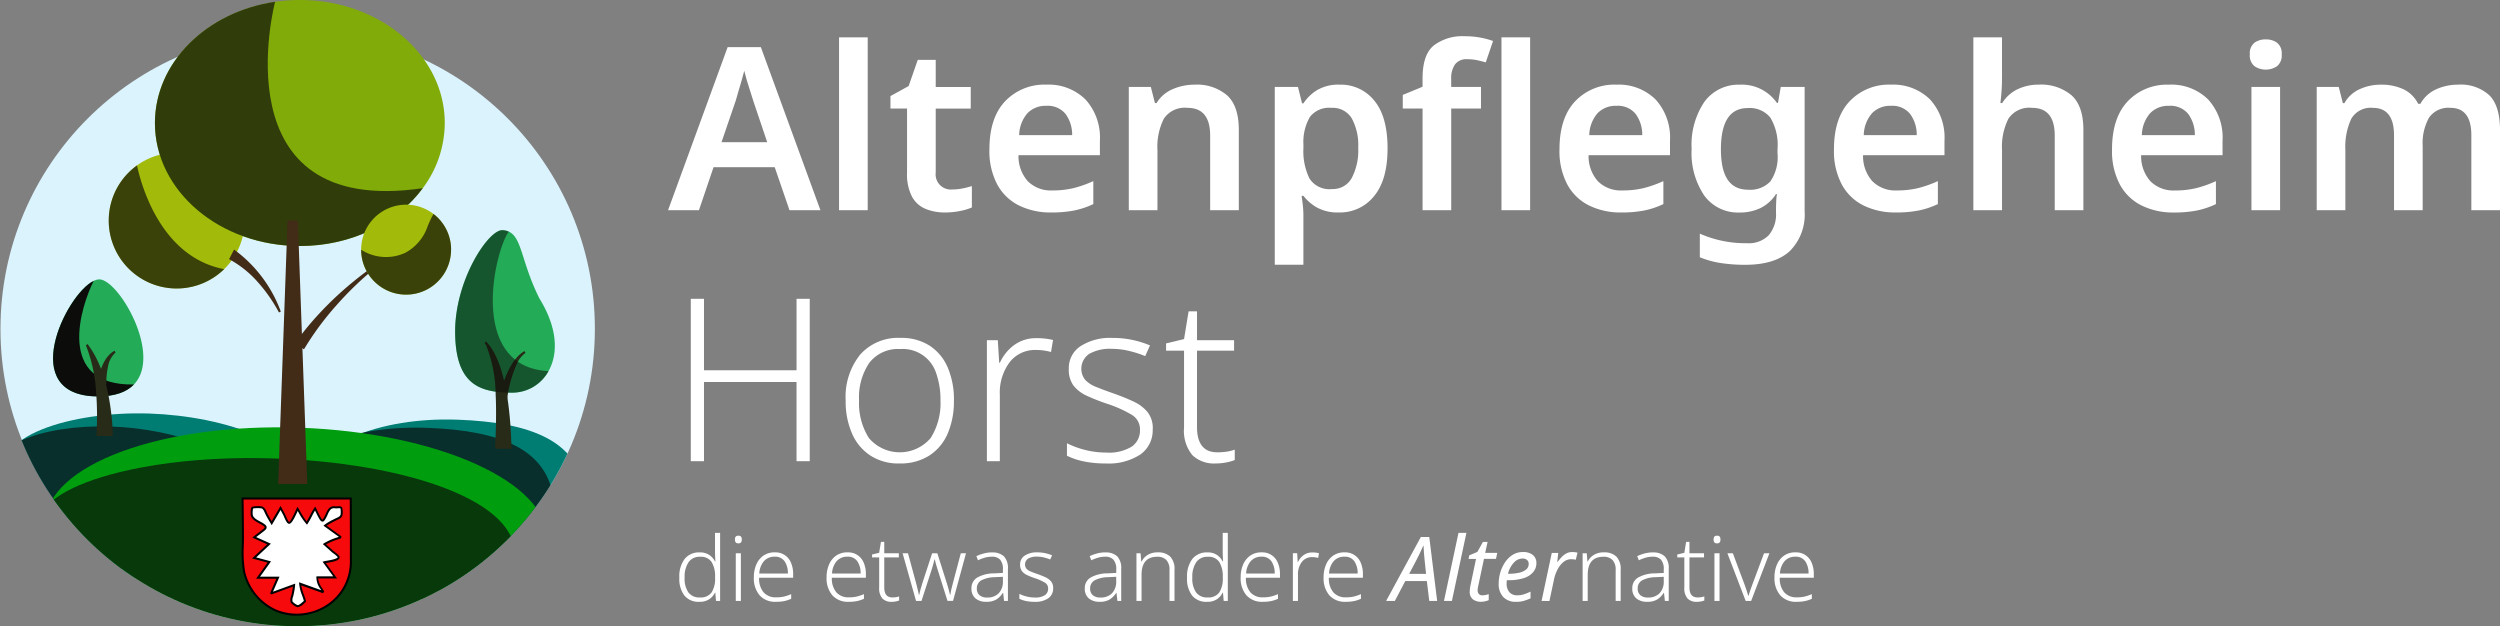 <svg xmlns="http://www.w3.org/2000/svg" xmlns:xlink="http://www.w3.org/1999/xlink" width="360" height="90.175" viewBox="0 0 360 90.175">
  <rect x="0" y="0" width="360" height="90.175" fill="#808080" stroke="none"/>
  <defs>
    <clipPath id="clip-path">
      <circle id="Ellipse_14" data-name="Ellipse 14" cx="42.831" cy="42.831" r="42.831" fill="none"/>
    </clipPath>
  </defs>
  <g id="APH_Horst_Logo_FINAL" data-name="APH Horst Logo FINAL" transform="translate(-220.72 332)" style="isolation: isolate">
    <g id="Ebene_1" data-name="Ebene 1" transform="translate(220.72 -332)">
      <g id="Gruppe_44" data-name="Gruppe 44" transform="translate(96.2 5.218)">
        <g id="Gruppe_41" data-name="Gruppe 41">
          <path id="Pfad_177" data-name="Pfad 177" d="M347.017,46.61l-2.128-6.189h-8.81l-2.1,6.189H329.53l8.581-23.48h4.781l8.581,23.48Zm-5.238-15.818c-.088-.305-.217-.722-.393-1.244s-.343-1.065-.508-1.62-.29-1.021-.376-1.391c-.109.437-.247.939-.408,1.505s-.323,1.1-.475,1.605-.261.883-.329,1.147l-2.063,6.025h6.582L341.779,30.8Z" transform="translate(-329.53 -21.56)" fill="#fff"/>
          <path id="Pfad_178" data-name="Pfad 178" d="M417.566,43.219H413.44V18.33h4.126V43.216Z" transform="translate(-388.816 -18.169)" fill="#fff"/>
          <path id="Pfad_179" data-name="Pfad 179" d="M447.534,48.044a7.711,7.711,0,0,0,1.491-.147,12.9,12.9,0,0,0,1.359-.343v3.078a8.155,8.155,0,0,1-1.7.508,11.073,11.073,0,0,1-2.2.214,7.225,7.225,0,0,1-2.75-.508,3.943,3.943,0,0,1-1.963-1.752,6.959,6.959,0,0,1-.722-3.472V36.388H438.66v-1.8l2.621-1.441,1.309-3.765h2.588v3.9h5.042v3.111h-5.042v9.2a2.19,2.19,0,0,0,2.357,2.453Z" transform="translate(-406.634 -25.976)" fill="#fff"/>
          <path id="Pfad_180" data-name="Pfad 180" d="M495.392,41.54a7.543,7.543,0,0,1,5.649,2.128,8.131,8.131,0,0,1,2.081,5.928v2.1H491.4a5.4,5.4,0,0,0,1.344,3.75,4.682,4.682,0,0,0,3.536,1.326,12.734,12.734,0,0,0,3.078-.343,16.494,16.494,0,0,0,2.817-1v3.307a12,12,0,0,1-2.717.916,16.7,16.7,0,0,1-3.372.293,10.221,10.221,0,0,1-4.6-1,7.2,7.2,0,0,1-3.143-3.029,10.241,10.241,0,0,1-1.13-5.042q0-4.552,2.26-6.943A7.782,7.782,0,0,1,495.4,41.54Zm0,3.046a3.6,3.6,0,0,0-2.7,1.065,4.96,4.96,0,0,0-1.194,3.161h7.63a5.045,5.045,0,0,0-.933-3.029,3.285,3.285,0,0,0-2.8-1.194Z" transform="translate(-440.937 -34.567)" fill="#fff"/>
          <path id="Pfad_181" data-name="Pfad 181" d="M565.1,41.54a6.672,6.672,0,0,1,4.666,1.538q1.686,1.541,1.687,4.977v11.56h-4.126V48.874q0-4-3.275-3.994a3.6,3.6,0,0,0-3.4,1.573,9.009,9.009,0,0,0-.916,4.487v8.678H555.61V41.869h3.175l.59,2.324h.229a5.006,5.006,0,0,1,2.342-2.013,7.933,7.933,0,0,1,3.161-.64Z" transform="translate(-489.264 -34.567)" fill="#fff"/>
          <path id="Pfad_182" data-name="Pfad 182" d="M636.572,41.54a6.16,6.16,0,0,1,5.009,2.31q1.9,2.311,1.9,6.861T641.532,57.6a6.273,6.273,0,0,1-5.059,2.342,6.151,6.151,0,0,1-3.175-.722,6.625,6.625,0,0,1-1.931-1.67H631.1c.065.414.126.869.179,1.359a12.811,12.811,0,0,1,.082,1.359v7.2H627.24V41.869h3.34l.59,2.357h.2a6.251,6.251,0,0,1,1.966-1.9,5.982,5.982,0,0,1,3.243-.786Zm-1.18,3.34a3.485,3.485,0,0,0-3.093,1.309,7.19,7.19,0,0,0-.933,3.962v.525a8.928,8.928,0,0,0,.869,4.373,3.384,3.384,0,0,0,3.225,1.523,3.1,3.1,0,0,0,2.864-1.588,8.573,8.573,0,0,0,.933-4.34,8.113,8.113,0,0,0-.933-4.258A3.2,3.2,0,0,0,635.392,44.88Z" transform="translate(-539.873 -34.567)" fill="#fff"/>
          <path id="Pfad_183" data-name="Pfad 183" d="M701.316,28.192h-4.29V42.83H692.9V28.192h-2.85V26.229l2.85-1.18V23.837q0-3.407,1.62-4.731a6.809,6.809,0,0,1,4.437-1.326,12.058,12.058,0,0,1,2.342.211,11.209,11.209,0,0,1,1.752.475L702,21.545c-.373-.109-.781-.214-1.227-.311a6.9,6.9,0,0,0-1.458-.147,2.033,2.033,0,0,0-1.734.737,3.439,3.439,0,0,0-.557,2.113v1.147h4.29V28.2Zm7.072,14.638h-4.126V17.941h4.126V42.827Z" transform="translate(-584.251 -17.78)" fill="#fff"/>
          <path id="Pfad_184" data-name="Pfad 184" d="M775.125,41.54a7.543,7.543,0,0,1,5.649,2.128,8.131,8.131,0,0,1,2.081,5.928v2.1H771.131a5.415,5.415,0,0,0,1.341,3.75,4.682,4.682,0,0,0,3.536,1.326,12.735,12.735,0,0,0,3.078-.343,16.5,16.5,0,0,0,2.817-1v3.307a12,12,0,0,1-2.717.916,16.7,16.7,0,0,1-3.372.293,10.221,10.221,0,0,1-4.6-1,7.18,7.18,0,0,1-3.143-3.029,10.241,10.241,0,0,1-1.13-5.042q0-4.552,2.26-6.943a7.778,7.778,0,0,1,5.928-2.392Zm0,3.046a3.6,3.6,0,0,0-2.7,1.065,4.961,4.961,0,0,0-1.194,3.161h7.63a5.064,5.064,0,0,0-.933-3.029,3.285,3.285,0,0,0-2.8-1.194Z" transform="translate(-638.576 -34.567)" fill="#fff"/>
          <path id="Pfad_185" data-name="Pfad 185" d="M838.785,41.54a6.154,6.154,0,0,1,5.273,2.621h.164l.393-2.292h3.439V59.749a7.428,7.428,0,0,1-2.145,5.764q-2.144,1.963-6.4,1.966a23.11,23.11,0,0,1-3.5-.247,13.339,13.339,0,0,1-3.046-.836v-3.4a16.384,16.384,0,0,0,6.811,1.376,4.039,4.039,0,0,0,3.093-1.13,4.622,4.622,0,0,0,1.065-3.29v-.458c0-.329.012-.71.032-1.147a9.2,9.2,0,0,1,.1-1.048h-.132a5.63,5.63,0,0,1-2.242,2.013,6.824,6.824,0,0,1-3,.64,6,6,0,0,1-5.074-2.424,10.954,10.954,0,0,1-1.834-6.747A11.046,11.046,0,0,1,833.629,44a6.087,6.087,0,0,1,5.156-2.456Zm1.08,3.372Q836,44.912,836,50.84c0,3.953,1.309,5.828,3.929,5.828a4,4,0,0,0,3.193-1.194,6.213,6.213,0,0,0,1.03-4.044v-.622a7.677,7.677,0,0,0-1.03-4.519A3.808,3.808,0,0,0,839.865,44.912Z" transform="translate(-684.388 -34.567)" fill="#fff"/>
          <path id="Pfad_186" data-name="Pfad 186" d="M909.815,41.54a7.543,7.543,0,0,1,5.649,2.128,8.131,8.131,0,0,1,2.081,5.928v2.1H905.821a5.415,5.415,0,0,0,1.341,3.75,4.682,4.682,0,0,0,3.536,1.326,12.734,12.734,0,0,0,3.078-.343,16.5,16.5,0,0,0,2.817-1v3.307a12,12,0,0,1-2.718.916,16.7,16.7,0,0,1-3.372.293,10.221,10.221,0,0,1-4.6-1,7.18,7.18,0,0,1-3.143-3.029,10.242,10.242,0,0,1-1.13-5.042q0-4.552,2.26-6.943a7.778,7.778,0,0,1,5.928-2.392Zm0,3.046a3.6,3.6,0,0,0-2.7,1.065,4.96,4.96,0,0,0-1.194,3.161h7.63a5.065,5.065,0,0,0-.933-3.029,3.285,3.285,0,0,0-2.8-1.194Z" transform="translate(-733.74 -34.567)" fill="#fff"/>
          <path id="Pfad_187" data-name="Pfad 187" d="M974.153,24.258c0,.7-.026,1.382-.082,2.045s-.1,1.162-.147,1.491h.261a5.29,5.29,0,0,1,2.227-2,6.977,6.977,0,0,1,3.046-.654,6.79,6.79,0,0,1,4.716,1.538q1.7,1.541,1.7,4.977v11.56h-4.126V32.475q0-4-3.275-3.994a3.6,3.6,0,0,0-3.4,1.573,9.008,9.008,0,0,0-.916,4.487v8.678H970.03V18.33h4.126v5.928Z" transform="translate(-782.067 -18.169)" fill="#fff"/>
          <path id="Pfad_188" data-name="Pfad 188" d="M1046.275,41.54a7.543,7.543,0,0,1,5.649,2.128A8.132,8.132,0,0,1,1054,49.6v2.1h-11.724a5.415,5.415,0,0,0,1.341,3.75,4.682,4.682,0,0,0,3.536,1.326,12.734,12.734,0,0,0,3.078-.343,16.5,16.5,0,0,0,2.817-1v3.307a12,12,0,0,1-2.717.916,16.7,16.7,0,0,1-3.372.293,10.221,10.221,0,0,1-4.6-1,7.18,7.18,0,0,1-3.143-3.029,10.242,10.242,0,0,1-1.13-5.042q0-4.552,2.26-6.943a7.778,7.778,0,0,1,5.928-2.392Zm0,3.046a3.6,3.6,0,0,0-2.7,1.065,4.96,4.96,0,0,0-1.194,3.161h7.63a5.065,5.065,0,0,0-.933-3.029,3.285,3.285,0,0,0-2.8-1.194Z" transform="translate(-830.154 -34.567)" fill="#fff"/>
          <path id="Pfad_189" data-name="Pfad 189" d="M1108,19.33a2.724,2.724,0,0,1,1.62.475,1.934,1.934,0,0,1,.672,1.687,1.967,1.967,0,0,1-.672,1.7,2.922,2.922,0,0,1-3.24,0,1.97,1.97,0,0,1-.672-1.7,1.926,1.926,0,0,1,.672-1.687A2.73,2.73,0,0,1,1108,19.33Zm2.063,6.844V43.922h-4.126V26.174h4.126Z" transform="translate(-877.93 -18.875)" fill="#fff"/>
          <path id="Pfad_190" data-name="Pfad 190" d="M1158.847,41.54a6.117,6.117,0,0,1,4.534,1.538q1.523,1.541,1.523,4.977v11.56h-4.126V48.841q0-3.962-3.014-3.962a3.392,3.392,0,0,0-3.078,1.409,7.54,7.54,0,0,0-.916,4.094v9.235h-4.126V48.844q0-3.962-3.046-3.962a3.22,3.22,0,0,0-3.111,1.573,9.6,9.6,0,0,0-.851,4.487V59.62h-4.126V41.872h3.175l.59,2.324h.229a4.726,4.726,0,0,1,2.21-2.013,7.175,7.175,0,0,1,2.964-.64,7.522,7.522,0,0,1,3.357.672,4.579,4.579,0,0,1,2.081,2.081h.329a4.851,4.851,0,0,1,2.292-2.1,7.565,7.565,0,0,1,3.111-.654Z" transform="translate(-901.104 -34.567)" fill="#fff"/>
        </g>
        <g id="Gruppe_42" data-name="Gruppe 42" transform="translate(3.275 37.813)">
          <path id="Pfad_191" data-name="Pfad 191" d="M357.816,170.01h-1.9v-11.4H342.589v11.4h-1.9V146.63h1.9v10.283h13.329V146.63h1.9Z" transform="translate(-340.69 -146.63)" fill="#fff"/>
          <path id="Pfad_192" data-name="Pfad 192" d="M432.266,174.816a11.687,11.687,0,0,1-.9,4.781,7.084,7.084,0,0,1-2.653,3.161,7.709,7.709,0,0,1-4.273,1.13,7.38,7.38,0,0,1-4.158-1.112,7.192,7.192,0,0,1-2.668-3.161,11.473,11.473,0,0,1-.933-4.8,9.7,9.7,0,0,1,2.1-6.615,7.3,7.3,0,0,1,5.8-2.392,7.5,7.5,0,0,1,4.208,1.13,7.04,7.04,0,0,1,2.6,3.161,11.717,11.717,0,0,1,.883,4.716Zm-13.655,0a9.329,9.329,0,0,0,1.423,5.42,5.838,5.838,0,0,0,8.892-.018,9.4,9.4,0,0,0,1.409-5.4,11.491,11.491,0,0,0-.59-3.833,5.054,5.054,0,0,0-5.206-3.571,5.211,5.211,0,0,0-4.437,1.966,8.8,8.8,0,0,0-1.491,5.435Z" transform="translate(-394.38 -160.181)" fill="#fff"/>
          <path id="Pfad_193" data-name="Pfad 193" d="M493.149,165.93a10.061,10.061,0,0,1,2.357.261l-.293,1.734a7.943,7.943,0,0,0-2.16-.293,4.6,4.6,0,0,0-3.8,1.77,7.3,7.3,0,0,0-1.409,4.684v9.561H485.98v-17.42h1.573l.2,3.243h.1a6.432,6.432,0,0,1,2-2.506,5.274,5.274,0,0,1,3.307-1.03Z" transform="translate(-443.343 -160.266)" fill="#fff"/>
          <path id="Pfad_194" data-name="Pfad 194" d="M537.6,178.942a4.256,4.256,0,0,1-1.77,3.651,8.307,8.307,0,0,1-4.977,1.294,15.069,15.069,0,0,1-3.243-.311,9.8,9.8,0,0,1-2.356-.8v-1.8a12.339,12.339,0,0,0,2.621.965,12.064,12.064,0,0,0,3.014.376,6.293,6.293,0,0,0,3.718-.869,2.8,2.8,0,0,0,1.162-2.374,2.421,2.421,0,0,0-1.212-2.21,17.836,17.836,0,0,0-3.568-1.588,28.358,28.358,0,0,1-2.864-1.13,5.112,5.112,0,0,1-1.916-1.456,3.858,3.858,0,0,1-.687-2.424,3.764,3.764,0,0,1,1.7-3.275,7.859,7.859,0,0,1,4.552-1.18,13.661,13.661,0,0,1,5.438,1.08l-.687,1.538a15.372,15.372,0,0,0-2.292-.737,10.7,10.7,0,0,0-2.553-.311,6,6,0,0,0-3.208.722,2.579,2.579,0,0,0-.59,3.748,4.337,4.337,0,0,0,1.605,1.03q1.048.427,2.553.951,1.572.559,2.817,1.147a5.709,5.709,0,0,1,2,1.505,3.75,3.75,0,0,1,.754,2.456Z" transform="translate(-471.088 -160.181)" fill="#fff"/>
          <path id="Pfad_195" data-name="Pfad 195" d="M581.276,173.072a9.409,9.409,0,0,0,1.376-.1,5.227,5.227,0,0,0,1.147-.293v1.505a6.976,6.976,0,0,1-1.212.343,7.791,7.791,0,0,1-1.538.147,4.486,4.486,0,0,1-3.372-1.212,5.541,5.541,0,0,1-1.18-3.962V158.434H573.91v-1.048l2.588-.622.654-3.994h1.212v4.158H583.7v1.505h-5.338V169.4q0,3.667,2.914,3.668Z" transform="translate(-505.469 -150.968)" fill="#fff"/>
        </g>
        <g id="Gruppe_43" data-name="Gruppe 43" transform="translate(1.626 71.514)">
          <path id="Pfad_196" data-name="Pfad 196" d="M337.934,271.4a2.617,2.617,0,0,1-2.122-.883,3.966,3.966,0,0,1-.742-2.612,4.145,4.145,0,0,1,.775-2.694,2.648,2.648,0,0,1,2.154-.927,2.358,2.358,0,0,1,1.4.382,2.488,2.488,0,0,1,.807.922h.053c-.009-.2-.021-.42-.032-.663s-.021-.47-.021-.678V261.47h.734v9.8h-.593l-.1-1.2h-.038a2.514,2.514,0,0,1-.813.942,2.462,2.462,0,0,1-1.459.387Zm.091-.631a1.915,1.915,0,0,0,1.69-.722,3.644,3.644,0,0,0,.5-2.089v-.117a3.944,3.944,0,0,0-.5-2.172,1.824,1.824,0,0,0-1.643-.754,1.913,1.913,0,0,0-1.676.781,3.735,3.735,0,0,0-.566,2.224,3.455,3.455,0,0,0,.543,2.122,1.92,1.92,0,0,0,1.649.728Z" transform="translate(-335.07 -261.47)" fill="#fff"/>
          <path id="Pfad_197" data-name="Pfad 197" d="M362.822,262.83q.5,0,.5.555c0,.37-.167.566-.5.566s-.5-.188-.5-.566S362.487,262.83,362.822,262.83Zm.361,2.541v6.861h-.734v-6.861Z" transform="translate(-354.323 -262.431)" fill="#fff"/>
          <path id="Pfad_198" data-name="Pfad 198" d="M374.635,271.043a2.385,2.385,0,0,1,2.354,1.52,4.1,4.1,0,0,1,.3,1.626v.5h-4.9a3.079,3.079,0,0,0,.637,2.1,2.3,2.3,0,0,0,1.825.728,4.966,4.966,0,0,0,1.109-.109,6.112,6.112,0,0,0,1.045-.355v.672a4.749,4.749,0,0,1-1.018.335,5.92,5.92,0,0,1-1.162.1,2.982,2.982,0,0,1-2.371-.942,3.75,3.75,0,0,1-.825-2.568,4.59,4.59,0,0,1,.355-1.858,2.994,2.994,0,0,1,1.024-1.282,2.754,2.754,0,0,1,1.626-.47Zm-.012.619a2,2,0,0,0-1.529.631,2.9,2.9,0,0,0-.678,1.793h4.114a3,3,0,0,0-.47-1.755A1.639,1.639,0,0,0,374.623,271.662Z" transform="translate(-360.901 -268.232)" fill="#fff"/>
          <path id="Pfad_199" data-name="Pfad 199" d="M410.325,271.043a2.385,2.385,0,0,1,2.354,1.52,4.1,4.1,0,0,1,.3,1.626v.5h-4.9a3.08,3.08,0,0,0,.64,2.1,2.3,2.3,0,0,0,1.825.728,4.983,4.983,0,0,0,1.109-.109,6.115,6.115,0,0,0,1.045-.355v.672a4.748,4.748,0,0,1-1.018.335,5.92,5.92,0,0,1-1.162.1,2.989,2.989,0,0,1-2.374-.942,3.751,3.751,0,0,1-.825-2.568,4.589,4.589,0,0,1,.355-1.858,2.972,2.972,0,0,1,1.024-1.282,2.754,2.754,0,0,1,1.626-.47Zm-.012.619a1.994,1.994,0,0,0-1.529.631,2.9,2.9,0,0,0-.678,1.793h4.114a3.018,3.018,0,0,0-.47-1.755A1.638,1.638,0,0,0,410.313,271.662Z" transform="translate(-386.117 -268.232)" fill="#fff"/>
          <path id="Pfad_200" data-name="Pfad 200" d="M432.542,273.9a3.55,3.55,0,0,0,.54-.038,2.028,2.028,0,0,0,.452-.117v.593a2.657,2.657,0,0,1-.478.135,3.062,3.062,0,0,1-.6.059,1.769,1.769,0,0,1-1.329-.478,2.191,2.191,0,0,1-.464-1.561V268.13H429.64v-.414l1.018-.244.258-1.573h.478v1.638h2.1v.593h-2.1v4.32q0,1.444,1.147,1.444Z" transform="translate(-401.887 -264.6)" fill="#fff"/>
          <path id="Pfad_201" data-name="Pfad 201" d="M449.683,273.881c-.094-.285-.176-.555-.244-.813s-.129-.493-.182-.71h-.038c-.053.214-.112.455-.182.716s-.15.534-.244.819l-1.444,4.449h-.786l-1.934-6.861h.775l1.147,4.229c.1.387.188.725.258,1.012s.123.543.167.766h.038c.044-.205.1-.452.173-.734s.164-.6.276-.942l1.417-4.332h.748L451,275.812c.094.308.182.61.264.9s.144.546.188.76h.038q.04-.308.141-.748c.068-.293.156-.631.258-1.018l1.121-4.229h.748l-1.869,6.861h-.8l-1.406-4.464Z" transform="translate(-412.478 -268.542)" fill="#fff"/>
          <path id="Pfad_202" data-name="Pfad 202" d="M481.365,271.076a2.349,2.349,0,0,1,1.728.566,2.452,2.452,0,0,1,.566,1.793v4.616h-.555l-.129-1.162h-.038a3.149,3.149,0,0,1-.91.936,2.7,2.7,0,0,1-1.491.355,2.333,2.333,0,0,1-1.561-.5,1.794,1.794,0,0,1-.566-1.426,1.744,1.744,0,0,1,.839-1.567,4.908,4.908,0,0,1,2.439-.6l1.25-.065v-.478a2.047,2.047,0,0,0-.4-1.432,1.568,1.568,0,0,0-1.191-.426,3.662,3.662,0,0,0-1.018.141,6.691,6.691,0,0,0-.98.373l-.232-.593a6.155,6.155,0,0,1,1.065-.387,4.574,4.574,0,0,1,1.191-.156Zm.414,3.56a4.242,4.242,0,0,0-1.954.458,1.285,1.285,0,0,0-.64,1.168,1.2,1.2,0,0,0,.393.974,1.641,1.641,0,0,0,1.089.329,2.213,2.213,0,0,0,1.664-.613,2.378,2.378,0,0,0,.607-1.7v-.672l-1.162.053Z" transform="translate(-436.345 -268.253)" fill="#fff"/>
          <path id="Pfad_203" data-name="Pfad 203" d="M506.79,276.214a1.679,1.679,0,0,1-.7,1.438,3.266,3.266,0,0,1-1.96.511,5.92,5.92,0,0,1-1.277-.123,3.832,3.832,0,0,1-.927-.317v-.71a4.948,4.948,0,0,0,1.033.381,4.737,4.737,0,0,0,1.186.147,2.487,2.487,0,0,0,1.464-.34,1.1,1.1,0,0,0,.458-.936.952.952,0,0,0-.478-.872,6.931,6.931,0,0,0-1.406-.625,10.745,10.745,0,0,1-1.127-.446,2.043,2.043,0,0,1-.754-.575,1.523,1.523,0,0,1-.27-.954,1.477,1.477,0,0,1,.672-1.288,3.1,3.1,0,0,1,1.793-.464,5.3,5.3,0,0,1,1.153.117,5.794,5.794,0,0,1,.986.308l-.27.6a6.066,6.066,0,0,0-.9-.29,4.236,4.236,0,0,0-1.007-.123,2.362,2.362,0,0,0-1.265.285,1.015,1.015,0,0,0-.232,1.476,1.75,1.75,0,0,0,.631.4c.276.112.61.238,1.007.373a11.54,11.54,0,0,1,1.109.452,2.243,2.243,0,0,1,.786.593,1.485,1.485,0,0,1,.3.968Z" transform="translate(-452.963 -268.232)" fill="#fff"/>
          <path id="Pfad_204" data-name="Pfad 204" d="M536.955,271.076a2.35,2.35,0,0,1,1.729.566,2.452,2.452,0,0,1,.566,1.793v4.616H538.7l-.129-1.162h-.038a3.151,3.151,0,0,1-.91.936,2.7,2.7,0,0,1-1.491.355,2.334,2.334,0,0,1-1.561-.5,1.794,1.794,0,0,1-.566-1.426,1.744,1.744,0,0,1,.839-1.567,4.907,4.907,0,0,1,2.439-.6l1.25-.065v-.478a2.048,2.048,0,0,0-.405-1.432,1.568,1.568,0,0,0-1.191-.426,3.663,3.663,0,0,0-1.018.141,6.69,6.69,0,0,0-.98.373l-.232-.593a6.152,6.152,0,0,1,1.065-.387,4.575,4.575,0,0,1,1.192-.156Zm.414,3.56a4.242,4.242,0,0,0-1.954.458,1.285,1.285,0,0,0-.64,1.168,1.2,1.2,0,0,0,.393.974,1.641,1.641,0,0,0,1.089.329,2.213,2.213,0,0,0,1.664-.613,2.378,2.378,0,0,0,.608-1.7v-.672l-1.162.053Z" transform="translate(-475.621 -268.253)" fill="#fff"/>
          <path id="Pfad_205" data-name="Pfad 205" d="M562.437,271.05a2.457,2.457,0,0,1,1.793.607,2.551,2.551,0,0,1,.619,1.9v4.487h-.722V273.6a2.02,2.02,0,0,0-.452-1.45,1.739,1.739,0,0,0-1.315-.47q-2.258,0-2.257,2.618v3.739h-.734v-6.861h.593l.1,1.186h.053a2.281,2.281,0,0,1,.863-.942,2.673,2.673,0,0,1,1.458-.373Z" transform="translate(-493.546 -268.239)" fill="#fff"/>
          <path id="Pfad_206" data-name="Pfad 206" d="M587.054,271.4a2.617,2.617,0,0,1-2.122-.883,3.966,3.966,0,0,1-.742-2.612,4.145,4.145,0,0,1,.775-2.694,2.648,2.648,0,0,1,2.154-.927,2.358,2.358,0,0,1,1.4.382,2.489,2.489,0,0,1,.807.922h.053c-.009-.2-.021-.42-.032-.663s-.021-.47-.021-.678V261.47h.734v9.8h-.593l-.1-1.2h-.038a2.515,2.515,0,0,1-.813.942,2.462,2.462,0,0,1-1.458.387Zm.091-.631a1.915,1.915,0,0,0,1.69-.722,3.644,3.644,0,0,0,.5-2.089v-.117a3.944,3.944,0,0,0-.5-2.172,1.824,1.824,0,0,0-1.643-.754,1.913,1.913,0,0,0-1.676.781,3.735,3.735,0,0,0-.566,2.224,3.455,3.455,0,0,0,.543,2.122,1.919,1.919,0,0,0,1.649.728Z" transform="translate(-511.082 -261.47)" fill="#fff"/>
          <path id="Pfad_207" data-name="Pfad 207" d="M613.515,271.043a2.385,2.385,0,0,1,2.354,1.52,4.1,4.1,0,0,1,.3,1.626v.5h-4.9a3.079,3.079,0,0,0,.637,2.1,2.3,2.3,0,0,0,1.825.728,4.966,4.966,0,0,0,1.109-.109,6.116,6.116,0,0,0,1.045-.355v.672a4.75,4.75,0,0,1-1.018.335,5.92,5.92,0,0,1-1.162.1,2.983,2.983,0,0,1-2.371-.942,3.75,3.75,0,0,1-.825-2.568,4.588,4.588,0,0,1,.355-1.858,2.993,2.993,0,0,1,1.024-1.282,2.754,2.754,0,0,1,1.626-.47Zm-.012.619a2,2,0,0,0-1.529.631,2.9,2.9,0,0,0-.678,1.793h4.114a3,3,0,0,0-.469-1.755A1.639,1.639,0,0,0,613.5,271.662Z" transform="translate(-529.679 -268.232)" fill="#fff"/>
          <path id="Pfad_208" data-name="Pfad 208" d="M638.963,271.09a3.987,3.987,0,0,1,.927.1l-.115.684a3.182,3.182,0,0,0-.851-.114,1.814,1.814,0,0,0-1.5.7,2.873,2.873,0,0,0-.555,1.843v3.765h-.734V271.2h.619l.076,1.277h.038a2.528,2.528,0,0,1,.787-.986,2.077,2.077,0,0,1,1.3-.4Z" transform="translate(-547.787 -268.267)" fill="#fff"/>
          <path id="Pfad_209" data-name="Pfad 209" d="M654.2,271.043a2.385,2.385,0,0,1,2.354,1.52,4.1,4.1,0,0,1,.3,1.626v.5h-4.9a3.079,3.079,0,0,0,.637,2.1,2.3,2.3,0,0,0,1.825.728,5,5,0,0,0,1.109-.109,6.113,6.113,0,0,0,1.045-.355v.672a4.748,4.748,0,0,1-1.018.335,5.921,5.921,0,0,1-1.162.1,2.989,2.989,0,0,1-2.374-.942,3.75,3.75,0,0,1-.825-2.568,4.589,4.589,0,0,1,.355-1.858,2.994,2.994,0,0,1,1.024-1.282,2.754,2.754,0,0,1,1.626-.47Zm-.012.619a1.994,1.994,0,0,0-1.529.631,2.9,2.9,0,0,0-.678,1.793h4.114a3.018,3.018,0,0,0-.469-1.755A1.639,1.639,0,0,0,654.186,271.662Z" transform="translate(-558.42 -268.232)" fill="#fff"/>
          <path id="Pfad_210" data-name="Pfad 210" d="M681.873,272.7l5-9.209h1.212l1.136,9.209h-1.136l-.349-2.864h-3.108l-1.5,2.864H681.87Zm3.313-3.894h2.439l-.205-1.934q-.053-.489-.1-1.083c-.029-.4-.05-.742-.059-1.045h-.038c-.138.326-.3.678-.478,1.051s-.37.751-.566,1.127l-.992,1.884Z" transform="translate(-580.097 -262.897)" fill="#fff"/>
          <path id="Pfad_211" data-name="Pfad 211" d="M710.27,271.272l2.089-9.8H713.5l-2.089,9.8Z" transform="translate(-600.163 -261.47)" fill="#fff"/>
          <path id="Pfad_212" data-name="Pfad 212" d="M724.169,274.556a1.993,1.993,0,0,1-1.174-.335,1.337,1.337,0,0,1-.478-1.174,4,4,0,0,1,.117-.916l.786-3.753H722.35l.1-.517,1.162-.49.8-1.432h.672l-.349,1.573h1.74l-.182.863h-1.728l-.8,3.765c-.026.112-.053.238-.076.382a2.467,2.467,0,0,0-.038.393.78.78,0,0,0,.161.5.623.623,0,0,0,.522.205,2.29,2.29,0,0,0,.452-.044,4.063,4.063,0,0,0,.464-.123v.863a2.329,2.329,0,0,1-.478.156,2.532,2.532,0,0,1-.607.076Z" transform="translate(-608.698 -264.628)" fill="#fff"/>
          <path id="Pfad_213" data-name="Pfad 213" d="M739.613,278.046a2.409,2.409,0,0,1-1.852-.7,2.685,2.685,0,0,1-.651-1.9,5.748,5.748,0,0,1,.238-1.632,5.28,5.28,0,0,1,.69-1.47,3.641,3.641,0,0,1,1.089-1.062,2.671,2.671,0,0,1,1.438-.4,2.209,2.209,0,0,1,1.476.426,1.475,1.475,0,0,1,.5,1.186,1.982,1.982,0,0,1-.42,1.224,2.811,2.811,0,0,1-1.309.883,6.75,6.75,0,0,1-2.31.329h-.22c-.009.076-.015.158-.021.244s-.006.164-.006.232a1.863,1.863,0,0,0,.387,1.244,1.451,1.451,0,0,0,1.174.458,3.006,3.006,0,0,0,.927-.141,7.586,7.586,0,0,0,.954-.387v.968a7.919,7.919,0,0,1-.96.361,3.948,3.948,0,0,1-1.127.141Zm-1.071-4.035a7.067,7.067,0,0,0,1.432-.135,2.484,2.484,0,0,0,1.056-.452,1.022,1.022,0,0,0,.4-.845.728.728,0,0,0-.226-.549.984.984,0,0,0-.7-.214,1.689,1.689,0,0,0-1.194.575,3.536,3.536,0,0,0-.857,1.617h.091Z" transform="translate(-619.126 -268.118)" fill="#fff"/>
          <path id="Pfad_214" data-name="Pfad 214" d="M758.153,277.92l1.47-6.911h.927l-.141,1.277h.065a8.656,8.656,0,0,1,.566-.678,2.638,2.638,0,0,1,.672-.522,1.753,1.753,0,0,1,.863-.205,3.507,3.507,0,0,1,.381.021,1.894,1.894,0,0,1,.367.07l-.244,1.018a2.959,2.959,0,0,0-.657-.076,1.717,1.717,0,0,0-1.147.426,3.519,3.519,0,0,0-.839,1.083,5.434,5.434,0,0,0-.478,1.341l-.672,3.161H758.15Z" transform="translate(-633.992 -268.118)" fill="#fff"/>
          <path id="Pfad_215" data-name="Pfad 215" d="M781.367,271.05a2.456,2.456,0,0,1,1.793.607,2.551,2.551,0,0,1,.619,1.9v4.487h-.722V273.6a2.02,2.02,0,0,0-.452-1.45,1.739,1.739,0,0,0-1.315-.47q-2.258,0-2.257,2.618v3.739H778.3v-6.861h.593l.1,1.186h.053a2.282,2.282,0,0,1,.863-.942,2.68,2.68,0,0,1,1.458-.373Z" transform="translate(-648.228 -268.239)" fill="#fff"/>
          <path id="Pfad_216" data-name="Pfad 216" d="M805.625,271.076a2.349,2.349,0,0,1,1.729.566,2.452,2.452,0,0,1,.566,1.793v4.616h-.555l-.129-1.162H807.2a3.149,3.149,0,0,1-.91.936,2.7,2.7,0,0,1-1.491.355,2.333,2.333,0,0,1-1.561-.5,1.794,1.794,0,0,1-.566-1.426,1.744,1.744,0,0,1,.839-1.567,4.9,4.9,0,0,1,2.439-.6l1.25-.065v-.478a2.047,2.047,0,0,0-.4-1.432,1.568,1.568,0,0,0-1.191-.426,3.661,3.661,0,0,0-1.018.141,6.689,6.689,0,0,0-.98.373l-.232-.593a6.21,6.21,0,0,1,1.062-.387,4.58,4.58,0,0,1,1.194-.156Zm.414,3.56a4.241,4.241,0,0,0-1.954.458,1.283,1.283,0,0,0-.637,1.168,1.2,1.2,0,0,0,.393.974,1.641,1.641,0,0,0,1.089.329,2.213,2.213,0,0,0,1.664-.613,2.377,2.377,0,0,0,.607-1.7v-.672Z" transform="translate(-665.447 -268.253)" fill="#fff"/>
          <path id="Pfad_217" data-name="Pfad 217" d="M827.642,273.9a3.618,3.618,0,0,0,.543-.038,2.029,2.029,0,0,0,.452-.117v.593a2.661,2.661,0,0,1-.478.135,3.069,3.069,0,0,1-.607.059,1.769,1.769,0,0,1-1.329-.478,2.191,2.191,0,0,1-.464-1.561V268.13H824.74v-.414l1.018-.244.258-1.573h.478v1.638h2.1v.593h-2.1v4.32q0,1.444,1.147,1.444Z" transform="translate(-681.04 -264.6)" fill="#fff"/>
          <path id="Pfad_218" data-name="Pfad 218" d="M843.042,262.83q.5,0,.5.555c0,.37-.167.566-.5.566s-.5-.188-.5-.566S842.707,262.83,843.042,262.83Zm.361,2.541v6.861h-.734v-6.861Z" transform="translate(-693.616 -262.431)" fill="#fff"/>
          <path id="Pfad_219" data-name="Pfad 219" d="M851.979,278.351l-2.63-6.861h.786l1.7,4.552c.1.285.2.563.291.839s.164.519.226.734h.038c.059-.214.138-.461.232-.742s.194-.558.3-.831l1.7-4.552h.775l-2.63,6.861h-.786Z" transform="translate(-698.428 -268.549)" fill="#fff"/>
          <path id="Pfad_220" data-name="Pfad 220" d="M875.458,271.043a2.385,2.385,0,0,1,2.354,1.52,4.1,4.1,0,0,1,.3,1.626v.5h-4.9a3.079,3.079,0,0,0,.637,2.1,2.3,2.3,0,0,0,1.825.728,5,5,0,0,0,1.109-.109,6.112,6.112,0,0,0,1.045-.355v.672a4.745,4.745,0,0,1-1.018.335,5.92,5.92,0,0,1-1.162.1,2.989,2.989,0,0,1-2.374-.942,3.75,3.75,0,0,1-.825-2.568,4.588,4.588,0,0,1,.355-1.858,2.993,2.993,0,0,1,1.024-1.282,2.754,2.754,0,0,1,1.626-.47Zm-.012.619a1.994,1.994,0,0,0-1.529.631,2.9,2.9,0,0,0-.678,1.793h4.114a3.018,3.018,0,0,0-.469-1.755A1.639,1.639,0,0,0,875.446,271.662Z" transform="translate(-714.749 -268.232)" fill="#fff"/>
        </g>
      </g>
      <g id="Gruppe_54" data-name="Gruppe 54" transform="translate(0 0)">
        <g id="Gruppe_51" data-name="Gruppe 51" transform="translate(0 4.513)" clip-path="url(#clip-path)">
          <circle id="Ellipse_12" data-name="Ellipse 12" cx="42.831" cy="42.831" r="42.831" transform="translate(0.067 0.026)" fill="#dbf3fd"/>
          <path id="Pfad_221" data-name="Pfad 221" d="M47.652,214.612c-.255,7.313-12.971,12.375-23.917,11.994s-15.994-7-19.357-13.937c-3.2-6.585,9.441-10.177,20.387-9.8s23.145,4.425,22.89,11.738Z" transform="translate(-3.242 -147.832)" fill="#007d73"/>
          <path id="Pfad_222" data-name="Pfad 222" d="M37.437,220.211c-.475,6.268-11.565,10.171-20.944,9.461S3.008,223.1.361,217.035c-2.515-5.764,8.455-8.408,17.837-7.7s19.712,4.6,19.237,10.873Z" transform="translate(-0.502 -152.338)" fill="#0c0c0b" opacity="0.69" style="mix-blend-mode: soft-light;isolation: isolate"/>
          <path id="Pfad_223" data-name="Pfad 223" d="M191.623,215.56c1.309,7.2-9.743,15.31-20.689,14.928s-19.612-6.623-19.357-13.937,10.908-11.058,21.854-10.676,17.021,3.228,18.195,9.684Z" transform="translate(-107.595 -149.954)" fill="#007d73"/>
          <path id="Pfad_224" data-name="Pfad 224" d="M176.623,219.56c1.309,7.2-9.743,15.31-20.689,14.928s-19.612-6.623-19.357-13.937,10.908-11.058,21.854-10.676,17.021,3.228,18.195,9.684Z" transform="translate(-96.997 -152.78)" fill="#0c0c0b" opacity="0.69" style="mix-blend-mode: soft-light;isolation: isolate"/>
          <g id="Gruppe_46" data-name="Gruppe 46" transform="translate(65.535 28.632)">
            <path id="Pfad_225" data-name="Pfad 225" d="M239.33,130.637h0a7.113,7.113,0,0,1-.842,2.609,5.961,5.961,0,0,1-5.2,3.1c-4.713,0-8.179-1.13-8.246-8.648s4.8-14.864,6.826-14.749a2.468,2.468,0,0,1,.907.208c1.9.869,1.773,4.332,4.393,9.605,1.869,3.017,2.439,5.7,2.166,7.874Z" transform="translate(-225.037 -112.946)" fill="#23ab58"/>
            <g id="Gruppe_45" data-name="Gruppe 45" transform="translate(4.25 16.016)">
              <path id="Pfad_226" data-name="Pfad 226" d="M239.714,167.52c3.052,3.07,3.592,11.251,3.674,15.48l-2.354-.044c.106-2.582.2-5.188.076-7.774a19.79,19.79,0,0,0-1.353-7.052,2.823,2.823,0,0,0-.238-.387l.194-.223Z" transform="translate(-239.52 -167.52)" fill="#282b17"/>
              <path id="Pfad_227" data-name="Pfad 227" d="M245.82,179.658c.61-2.327,1.69-6.145,3.894-7.378l.144.255a3.96,3.96,0,0,0-1.218,1.514,18.192,18.192,0,0,0-1.5,5.819l-1.321-.211Z" transform="translate(-243.971 -170.883)" fill="#282b17"/>
            </g>
          </g>
          <path id="Pfad_228" data-name="Pfad 228" d="M238.488,133.236a5.961,5.961,0,0,1-5.2,3.1c-4.713,0-8.179-1.13-8.246-8.648s4.8-14.864,6.826-14.749a2.468,2.468,0,0,1,.907.208C230.758,115.807,226.79,132.622,238.488,133.236Z" transform="translate(-159.502 -84.307)" fill="#0c0c0b" opacity="0.53" style="mix-blend-mode: soft-light;isolation: isolate"/>
          <ellipse id="Ellipse_13" data-name="Ellipse 13" cx="14.832" cy="36.119" rx="14.832" ry="36.119" transform="translate(6.023 85.463) rotate(-88)" fill="#009e0e"/>
          <path id="Pfad_229" data-name="Pfad 229" d="M89.724,238.438c-.079,7.909-16.146,12.745-36.093,12.548s-23.938-6.541-31.183-14.7c-5.215-5.872,10.221-11.712,30.168-11.516S89.8,230.529,89.724,238.438Z" transform="translate(-15.642 -163.317)" fill="#0c0c0b" opacity="0.69" style="mix-blend-mode: soft-light;isolation: isolate"/>
          <path id="Pfad_230" data-name="Pfad 230" d="M74.634,84.667A9.782,9.782,0,1,1,64.85,74.88a9.726,9.726,0,0,1,9.784,9.787Z" transform="translate(-39.407 -57.419)" fill="#a2ba09"/>
          <g id="Gruppe_49" data-name="Gruppe 49" transform="translate(34.787 67.124)">
            <g id="Gruppe_47" data-name="Gruppe 47">
              <path id="Pfad_231" data-name="Pfad 231" d="M120.743,244.62v.317c.026,1.737.047,3.478.05,5.215a26.745,26.745,0,0,0,.158,4.968,8.1,8.1,0,0,0,4.546,5.62,8.012,8.012,0,0,0,7.583-.8,7.464,7.464,0,0,0,2.383-2.668,7.7,7.7,0,0,0,.866-3.938c.026-2.905-.012-5.811-.012-8.716H120.74Z" transform="translate(-120.599 -244.47)" fill="#f60a0b"/>
              <path id="Pfad_232" data-name="Pfad 232" d="M128.172,261.14a7.758,7.758,0,0,1-3.067-.625,8.305,8.305,0,0,1-4.634-5.725,17.5,17.5,0,0,1-.179-3.739c.009-.423.018-.842.018-1.259-.006-1.863-.029-3.68-.05-5.215v-.467h15.87v.147c0,1.083.006,2.163.012,3.246.009,1.793.018,3.648,0,5.473a7.8,7.8,0,0,1-.886,4.009,7.672,7.672,0,0,1-2.43,2.72,8.416,8.416,0,0,1-4.654,1.432Zm-7.621-16.73v.167c.023,1.535.047,3.354.05,5.218,0,.417-.009.839-.018,1.265a17.419,17.419,0,0,0,.176,3.674,7.987,7.987,0,0,0,4.461,5.511,7.85,7.85,0,0,0,7.442-.784A7.307,7.307,0,0,0,135,256.843a7.556,7.556,0,0,0,.848-3.868c.015-1.822.006-3.677,0-5.47q-.009-1.549-.012-3.1H120.551Z" transform="translate(-120.26 -244.11)"/>
            </g>
            <g id="Gruppe_48" data-name="Gruppe 48" transform="translate(1.316 1.206)">
              <path id="Pfad_233" data-name="Pfad 233" d="M137.995,253.215a10.693,10.693,0,0,0-2.28.98l1.165,1.039c.15.132.892.637.883.822-.023.5-1.676.625-2.084.745l1.576,2.166h-2.571c-.126.646.54,1.494.831,2.028l-.05.068c-1.065-.382-2.131-.766-3.252-1.168a14.916,14.916,0,0,0,.7,2.521c-.288.223-.76.763-1.118.69a2.178,2.178,0,0,1-.8-.578c-.138-.293.076-.784.135-1.083a9.4,9.4,0,0,0,.217-1.368l-3.222,1.18c-.018-.018-.035-.032-.05-.05.308-.713.619-1.429.948-2.192h-2.858c.555-.778,1.071-1.494,1.62-2.263-.754-.2-1.453-.39-2.189-.59l2.148-2c-.725-.326-1.4-.628-2.128-.957.426-.346.863-.669,1.294-1,.458-.358.475-.522-.012-.857-.5-.343-1.564-.7-1.64-1.4-.021-.185-.035-.9.12-1.021a3.8,3.8,0,0,1,1.376-.021c.332.141.472.631.631.939.232.452.484.883.748,1.318.431-.74.833-1.429,1.277-2.192.179.329.355.657.528.989.114.217.426,1.121.684,1.153.37.047,1.056-1.676,1.241-2.016a11.842,11.842,0,0,0,1.326,2.051c.455-.669.731-1.432,1.194-2.092.232.461.443.948.7,1.394.379.64.5.317.792-.217a5.362,5.362,0,0,1,.616-1.118c.282-.288.563-.22.93-.214.226.006.6-.106.731.106a3.036,3.036,0,0,1,.023.977c-.114.411-.566.514-.916.7a8.768,8.768,0,0,0-1.453.854l2.21,1.6c-.006.032-.015.062-.021.094Z" transform="translate(-125.093 -248.666)" fill="#fff"/>
              <path id="Pfad_234" data-name="Pfad 234" d="M131.511,262.808a.362.362,0,0,1-.1-.009,2.185,2.185,0,0,1-.907-.66,1.414,1.414,0,0,1,.062-.927c.026-.091.05-.173.065-.247l.035-.176c.062-.311.126-.628.161-.945l-3.1,1.133-.191-.182.9-2.081h-2.923l1.664-2.324-2.239-.6,2.18-2.031-2.142-.965.185-.15c.27-.22.549-.431.825-.643.158-.12.317-.241.472-.364q.295-.229.291-.326c0-.044-.053-.129-.3-.293a5.049,5.049,0,0,0-.44-.255c-.534-.288-1.2-.649-1.262-1.247,0-.009-.085-.948.176-1.153a3.43,3.43,0,0,1,1.523-.038,1.376,1.376,0,0,1,.6.789c.035.076.067.153.1.217.205.4.426.781.616,1.095l1.282-2.2.123.229c.179.329.355.66.528.992.026.053.065.141.112.247.082.194.335.786.467.831.208-.038.734-1.18.907-1.552.079-.173.144-.314.185-.387l.126-.229.132.226c.076.132.153.267.229.4a9.891,9.891,0,0,0,.954,1.479c.17-.27.317-.558.461-.836a9.2,9.2,0,0,1,.631-1.1l.141-.2.112.22c.076.15.15.3.223.458.15.311.3.631.475.927.156.264.223.282.226.282a1.429,1.429,0,0,0,.249-.387l.059-.109c.059-.106.114-.229.173-.358a2.855,2.855,0,0,1,.467-.8,1,1,0,0,1,.883-.264c.05,0,.1.006.156.006s.112-.006.176-.012c.223-.021.525-.05.675.185a2.79,2.79,0,0,1,.041,1.095c-.109.39-.455.543-.763.681-.076.035-.153.068-.226.106l-.238.123a8.3,8.3,0,0,0-1.039.6l2.128,1.541-.062.264-.073.026c-.156.059-.314.114-.47.167a8.8,8.8,0,0,0-1.62.693l1.021.91c.035.029.1.082.182.144.525.4.76.607.751.8-.023.5-.963.657-1.72.789l-.261.047,1.614,2.219h-2.729a3.091,3.091,0,0,0,.6,1.42c.088.141.17.273.232.39l.044.082-.17.229-3.134-1.127A6.617,6.617,0,0,0,132.4,261a8.923,8.923,0,0,1,.3.936l.023.091-.076.059c-.065.05-.135.114-.214.185a1.687,1.687,0,0,1-.924.543Zm-.361-3.4-.012.223a8.2,8.2,0,0,1-.185,1.212l-.035.173c-.015.079-.041.17-.07.27a1.238,1.238,0,0,0-.076.722,2.222,2.222,0,0,0,.7.5c.2.038.543-.261.769-.464l.156-.138c-.07-.273-.164-.537-.264-.819a6.039,6.039,0,0,1-.411-1.638l-.015-.226,3.2,1.15c-.026-.044-.056-.091-.085-.138a2.8,2.8,0,0,1-.622-1.749l.023-.12h2.4l-1.529-2.1.2-.059c.109-.032.282-.062.5-.1.437-.076,1.464-.252,1.476-.514a3.73,3.73,0,0,0-.634-.546,2.22,2.22,0,0,1-.2-.158l-1.309-1.165.158-.106a8.237,8.237,0,0,1,1.846-.828l.308-.109-2.221-1.608.15-.12a7.266,7.266,0,0,1,1.241-.748l.235-.12c.076-.041.158-.076.241-.114.273-.12.528-.235.6-.49a3.416,3.416,0,0,0-.009-.866c-.05-.076-.235-.059-.4-.044-.076.006-.15.012-.208.012s-.112,0-.164-.006a.736.736,0,0,0-.66.176,2.554,2.554,0,0,0-.411.71c-.062.135-.12.264-.182.379l-.059.109c-.17.311-.29.537-.5.54h-.006c-.2,0-.346-.205-.478-.426-.179-.305-.337-.634-.49-.948-.035-.076-.073-.15-.109-.226-.173.276-.323.566-.47.854a10.035,10.035,0,0,1-.584,1.03l-.106.156-.126-.141a9.312,9.312,0,0,1-1.118-1.676l-.088-.158-.059.126c-.543,1.174-.883,1.761-1.212,1.723-.261-.032-.461-.455-.7-1-.041-.1-.076-.179-.1-.226-.132-.252-.267-.508-.4-.757L127.772,251l-.129-.211c-.214-.352-.5-.825-.754-1.326-.035-.07-.07-.15-.109-.235-.114-.258-.244-.549-.449-.637a4.172,4.172,0,0,0-1.238.009,2.5,2.5,0,0,0-.056.883c.047.446.61.751,1.109,1.018.173.094.335.182.467.27.217.147.417.314.426.528s-.156.373-.4.566l-.475.367c-.211.161-.423.323-.631.487l2.113.951-2.116,1.972,2.136.575-1.576,2.2h2.8l-.936,2.166,3.2-1.168Z" transform="translate(-124.745 -248.22)"/>
            </g>
          </g>
          <path id="Pfad_235" data-name="Pfad 235" d="M34.242,153.948c2.5,0,4.15-.66,5.168-1.717,4.117-4.29-2.21-15.131-4.989-15.131a1.336,1.336,0,0,0-.317.038,2.156,2.156,0,0,0-.481.17c-4.038,1.94-11.169,16.639.625,16.639Z" transform="translate(-20.123 -101.38)" fill="#23ab58"/>
          <path id="Pfad_236" data-name="Pfad 236" d="M34.235,154.456c2.5,0,4.15-.66,5.168-1.717-11.369.229-7.63-11.316-5.79-14.92-4.038,1.94-11.169,16.639.625,16.639Z" transform="translate(-20.116 -101.888)" fill="#0c0c0b" style="mix-blend-mode: soft-light;isolation: isolate"/>
          <g id="Gruppe_50" data-name="Gruppe 50" transform="translate(12.367 45.032)">
            <path id="Pfad_237" data-name="Pfad 237" d="M44.1,168.83c2.433,3.21,3.231,7.589,3.566,11.521.026.578.053,1.159.07,1.74l-2.354-.044a46.734,46.734,0,0,0-.07-6.6A21.812,21.812,0,0,0,43.86,169l.241-.167Z" transform="translate(-43.86 -168.83)" fill="#282b17"/>
            <path id="Pfad_238" data-name="Pfad 238" d="M49.37,176.826c.361-1.676.9-3.839,2.512-4.716l.144.255a3.514,3.514,0,0,0-1.1,2.1,10.587,10.587,0,0,0-.22,2.447l-1.335-.091h0Z" transform="translate(-47.753 -171.147)" fill="#282b17"/>
          </g>
          <path id="Pfad_239" data-name="Pfad 239" d="M114.839,122.46a19.238,19.238,0,0,1,6.732,8.933l-.267.123a22.417,22.417,0,0,0-3.1-4.434,15.052,15.052,0,0,0-4.079-3.24l.719-1.382h0Z" transform="translate(-81.135 -91.036)" fill="#422b17"/>
          <path id="Pfad_240" data-name="Pfad 240" d="M158.27,130.135a47.193,47.193,0,0,0-5.811,5.546,41.609,41.609,0,0,0-4.731,6.4l-1.309-.842a40.916,40.916,0,0,1,2.547-3.237,48.529,48.529,0,0,1,5.875-5.67c1.051-.86,2.128-1.679,3.26-2.436l.167.241h0Z" transform="translate(-103.956 -96.293)" fill="#422b17"/>
          <path id="Pfad_241" data-name="Pfad 241" d="M71.685,96.107A9.783,9.783,0,1,1,59.133,81.17c.637,2.958,3.486,13.2,12.551,14.937Z" transform="translate(-39.407 -61.863)" fill="#0c0c0b" opacity="0.69" style="mix-blend-mode: soft-light;isolation: isolate"/>
        </g>
        <g id="Gruppe_52" data-name="Gruppe 52" transform="translate(22.315 0)">
          <path id="Pfad_242" data-name="Pfad 242" d="M119.49,17.716a15.739,15.739,0,0,1-3.166,9.385c-3.689,5-10.233,8.326-17.7,8.326-11.524,0-20.868-7.932-20.868-17.711C77.76,8.971,85.232,1.7,95.051.264h.006A24.184,24.184,0,0,1,98.628,0C110.152,0,119.49,7.932,119.49,17.716Z" transform="translate(-77.76 0)" fill="#81ab09"/>
          <path id="Pfad_243" data-name="Pfad 243" d="M116.324,27.727c-3.689,5-10.233,8.326-17.7,8.326-11.524,0-20.868-7.932-20.868-17.71C77.76,9.6,85.232,2.325,95.051.89h.006S86.822,32.062,116.324,27.727Z" transform="translate(-77.76 -0.629)" fill="#0c0c0b" opacity="0.69" style="mix-blend-mode: soft-light;isolation: isolate"/>
        </g>
        <path id="Pfad_244" data-name="Pfad 244" d="M141.031,108.23l1.359,37.936h-4.2l1.359-37.936Z" transform="translate(-98.141 -76.468)" fill="#422b17"/>
        <g id="Gruppe_53" data-name="Gruppe 53" transform="translate(52.005 29.475)">
          <path id="Pfad_245" data-name="Pfad 245" d="M191.878,106.914a6.474,6.474,0,0,1-12.948.009v-.009a6.475,6.475,0,0,1,12.951,0Z" transform="translate(-178.93 -100.44)" fill="#a2ba09"/>
          <path id="Pfad_246" data-name="Pfad 246" d="M191.878,110.121a6.474,6.474,0,0,1-12.948.009,6.606,6.606,0,0,0,6.365.44,6.794,6.794,0,0,0,3.117-3.557,14.614,14.614,0,0,1,.936-2.034,6.471,6.471,0,0,1,2.536,5.139Z" transform="translate(-178.93 -103.648)" fill="#0c0c0b" opacity="0.69" style="mix-blend-mode: soft-light;isolation: isolate"/>
        </g>
      </g>
    </g>
  </g>
</svg>
